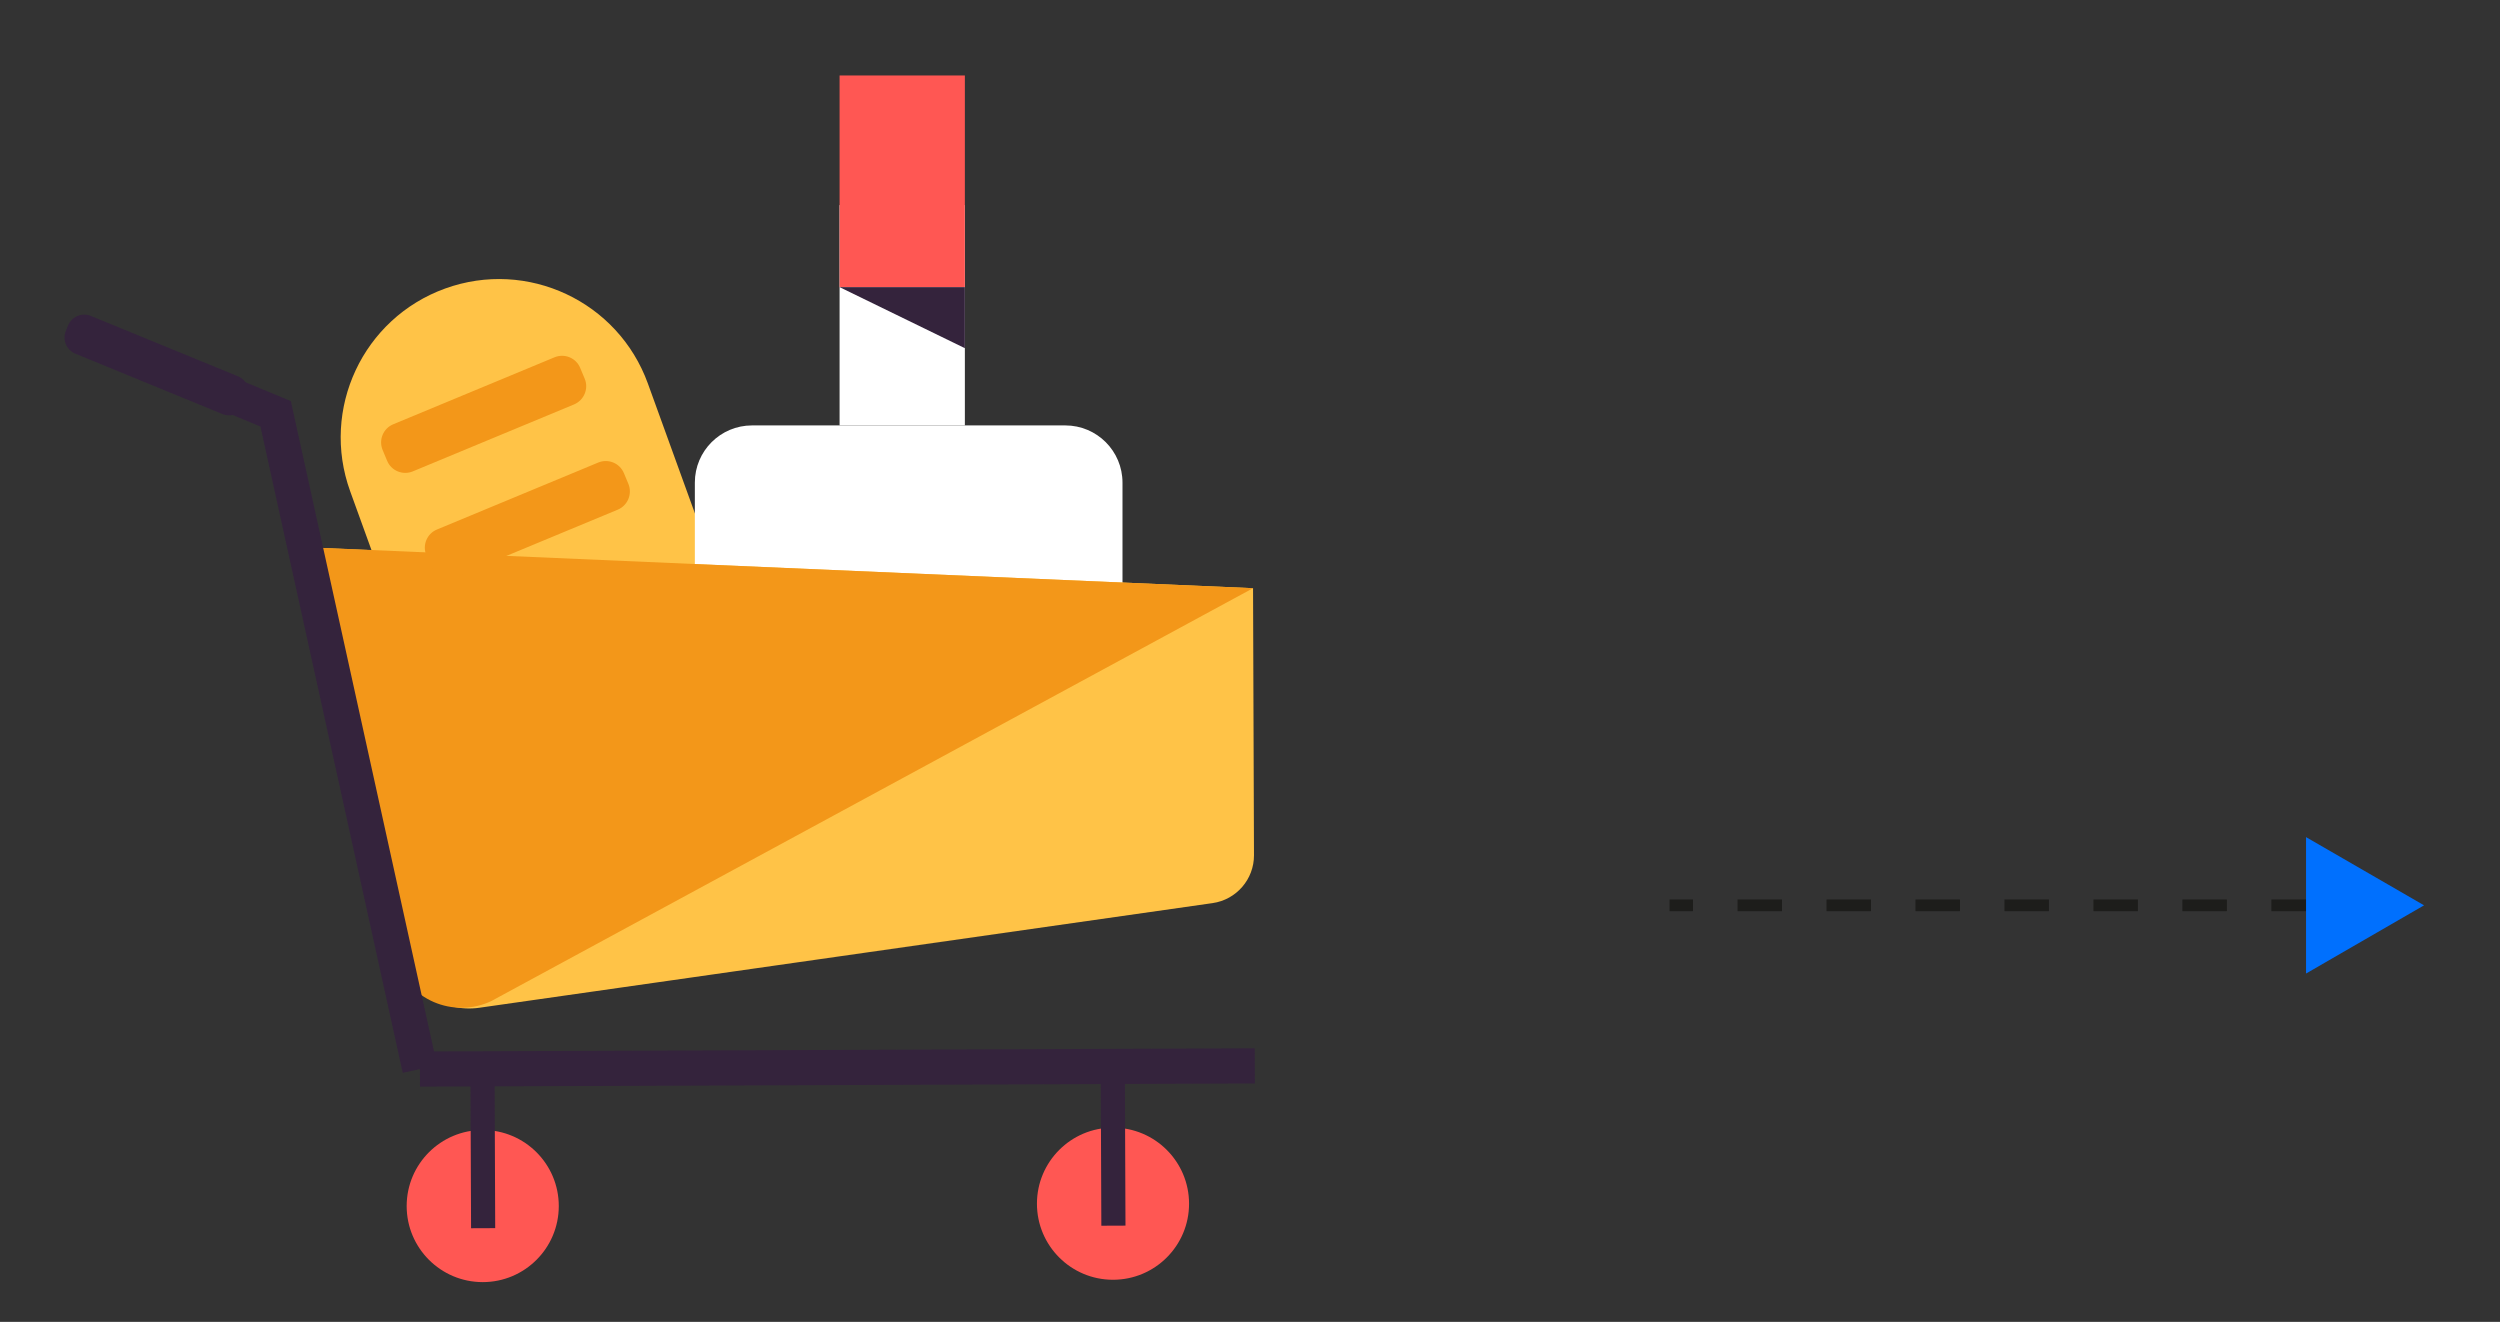 <svg enable-background="new 0 0 213.32 112.79" viewBox="0 0 213.32 112.79" xmlns="http://www.w3.org/2000/svg"><rect x="0" y="0" width="213.32" height="112.79" fill="#333333" stroke="none"/><g fill="none" stroke="#1d1d1b" stroke-miterlimit="10"><path d="m142.46 77.25h2"/><path d="m148.26 77.25h51.24" stroke-dasharray="3.796 3.796"/><path d="m201.4 77.25h2"/></g><path d="m206.84 77.25-10.07-5.82v11.64z" fill="#0070fe"/><path d="m55.61 63.94-5.98 2.17c-5.36 1.94-11.28-.83-13.23-6.19l-6.52-18c-2.54-7.02 1.09-14.76 8.1-17.3 7.02-2.54 14.76 1.09 17.3 8.1l6.52 18c1.95 5.36-.83 11.28-6.19 13.22z" fill="#ffc347"/><path d="m95.78 70.21h-36.49v-29.03c0-2.7 2.19-4.88 4.88-4.88h26.73c2.7 0 4.88 2.19 4.88 4.88z" fill="#fff"/><path d="m71.64 17.5h10.69v18.8h-10.69z" fill="#fff"/><path d="m71.64 6.44h10.69v18.06h-10.69z" fill="#ff5753"/><path d="m71.64 24.5 10.69 5.21v-5.21z" fill="#34233c"/><path d="m106.92 50.19.08 22.78c.01 2.05-1.5 3.8-3.53 4.09l-62.57 8.93c-3.15.45-6.13-1.59-6.85-4.69l-8-34.6z" fill="#ffc347"/><path d="m106.92 50.19-80.85-3.5 7.64 34.83c.02.11.05.22.08.32.96 3.45 4.9 5.11 8.13 3.58z" fill="#f39719"/><path d="m107.07 90.95-71.24.27" fill="none" stroke="#34233c" stroke-miterlimit="10" stroke-width="3"/><circle cx="41.19" cy="102.91" fill="#ff5753" r="6.49"/><path d="m40.14 91.2h2.06v13.61h-2.06z" fill="#34233c" transform="matrix(1 -.004 .004 1 -.364 .154)"/><circle cx="94.97" cy="102.71" fill="#ff5753" r="6.49"/><path d="m93.92 91h2.06v13.61h-2.06z" fill="#34233c" transform="matrix(1 -.004 .004 1 -.363 .354)"/><path d="m8.78 29.19 14.74 6.12 12.31 55.91" fill="none" stroke="#34233c" stroke-miterlimit="10" stroke-width="3"/><path d="m18.98 35.33-12.55-5.15c-.76-.31-1.13-1.19-.81-1.95l.19-.46c.31-.76 1.19-1.13 1.95-.81l12.55 5.15c.76.31 1.13 1.19.81 1.95l-.19.46c-.31.76-1.19 1.12-1.95.81z" fill="#34233c"/><path d="m48.98 34.51-13.75 5.71c-.86.36-1.85-.05-2.2-.91l-.38-.91c-.36-.86.05-1.85.91-2.2l13.75-5.71c.86-.36 1.85.05 2.2.91l.38.91c.36.85-.05 1.84-.91 2.2z" fill="#f39719"/><path d="m52.71 43.49-13.75 5.71c-.86.36-1.85-.05-2.2-.91l-.38-.91c-.36-.86.05-1.85.91-2.2l13.75-5.71c.86-.36 1.85.05 2.2.91l.38.91c.35.85-.05 1.84-.91 2.2z" fill="#f39719"/></svg>